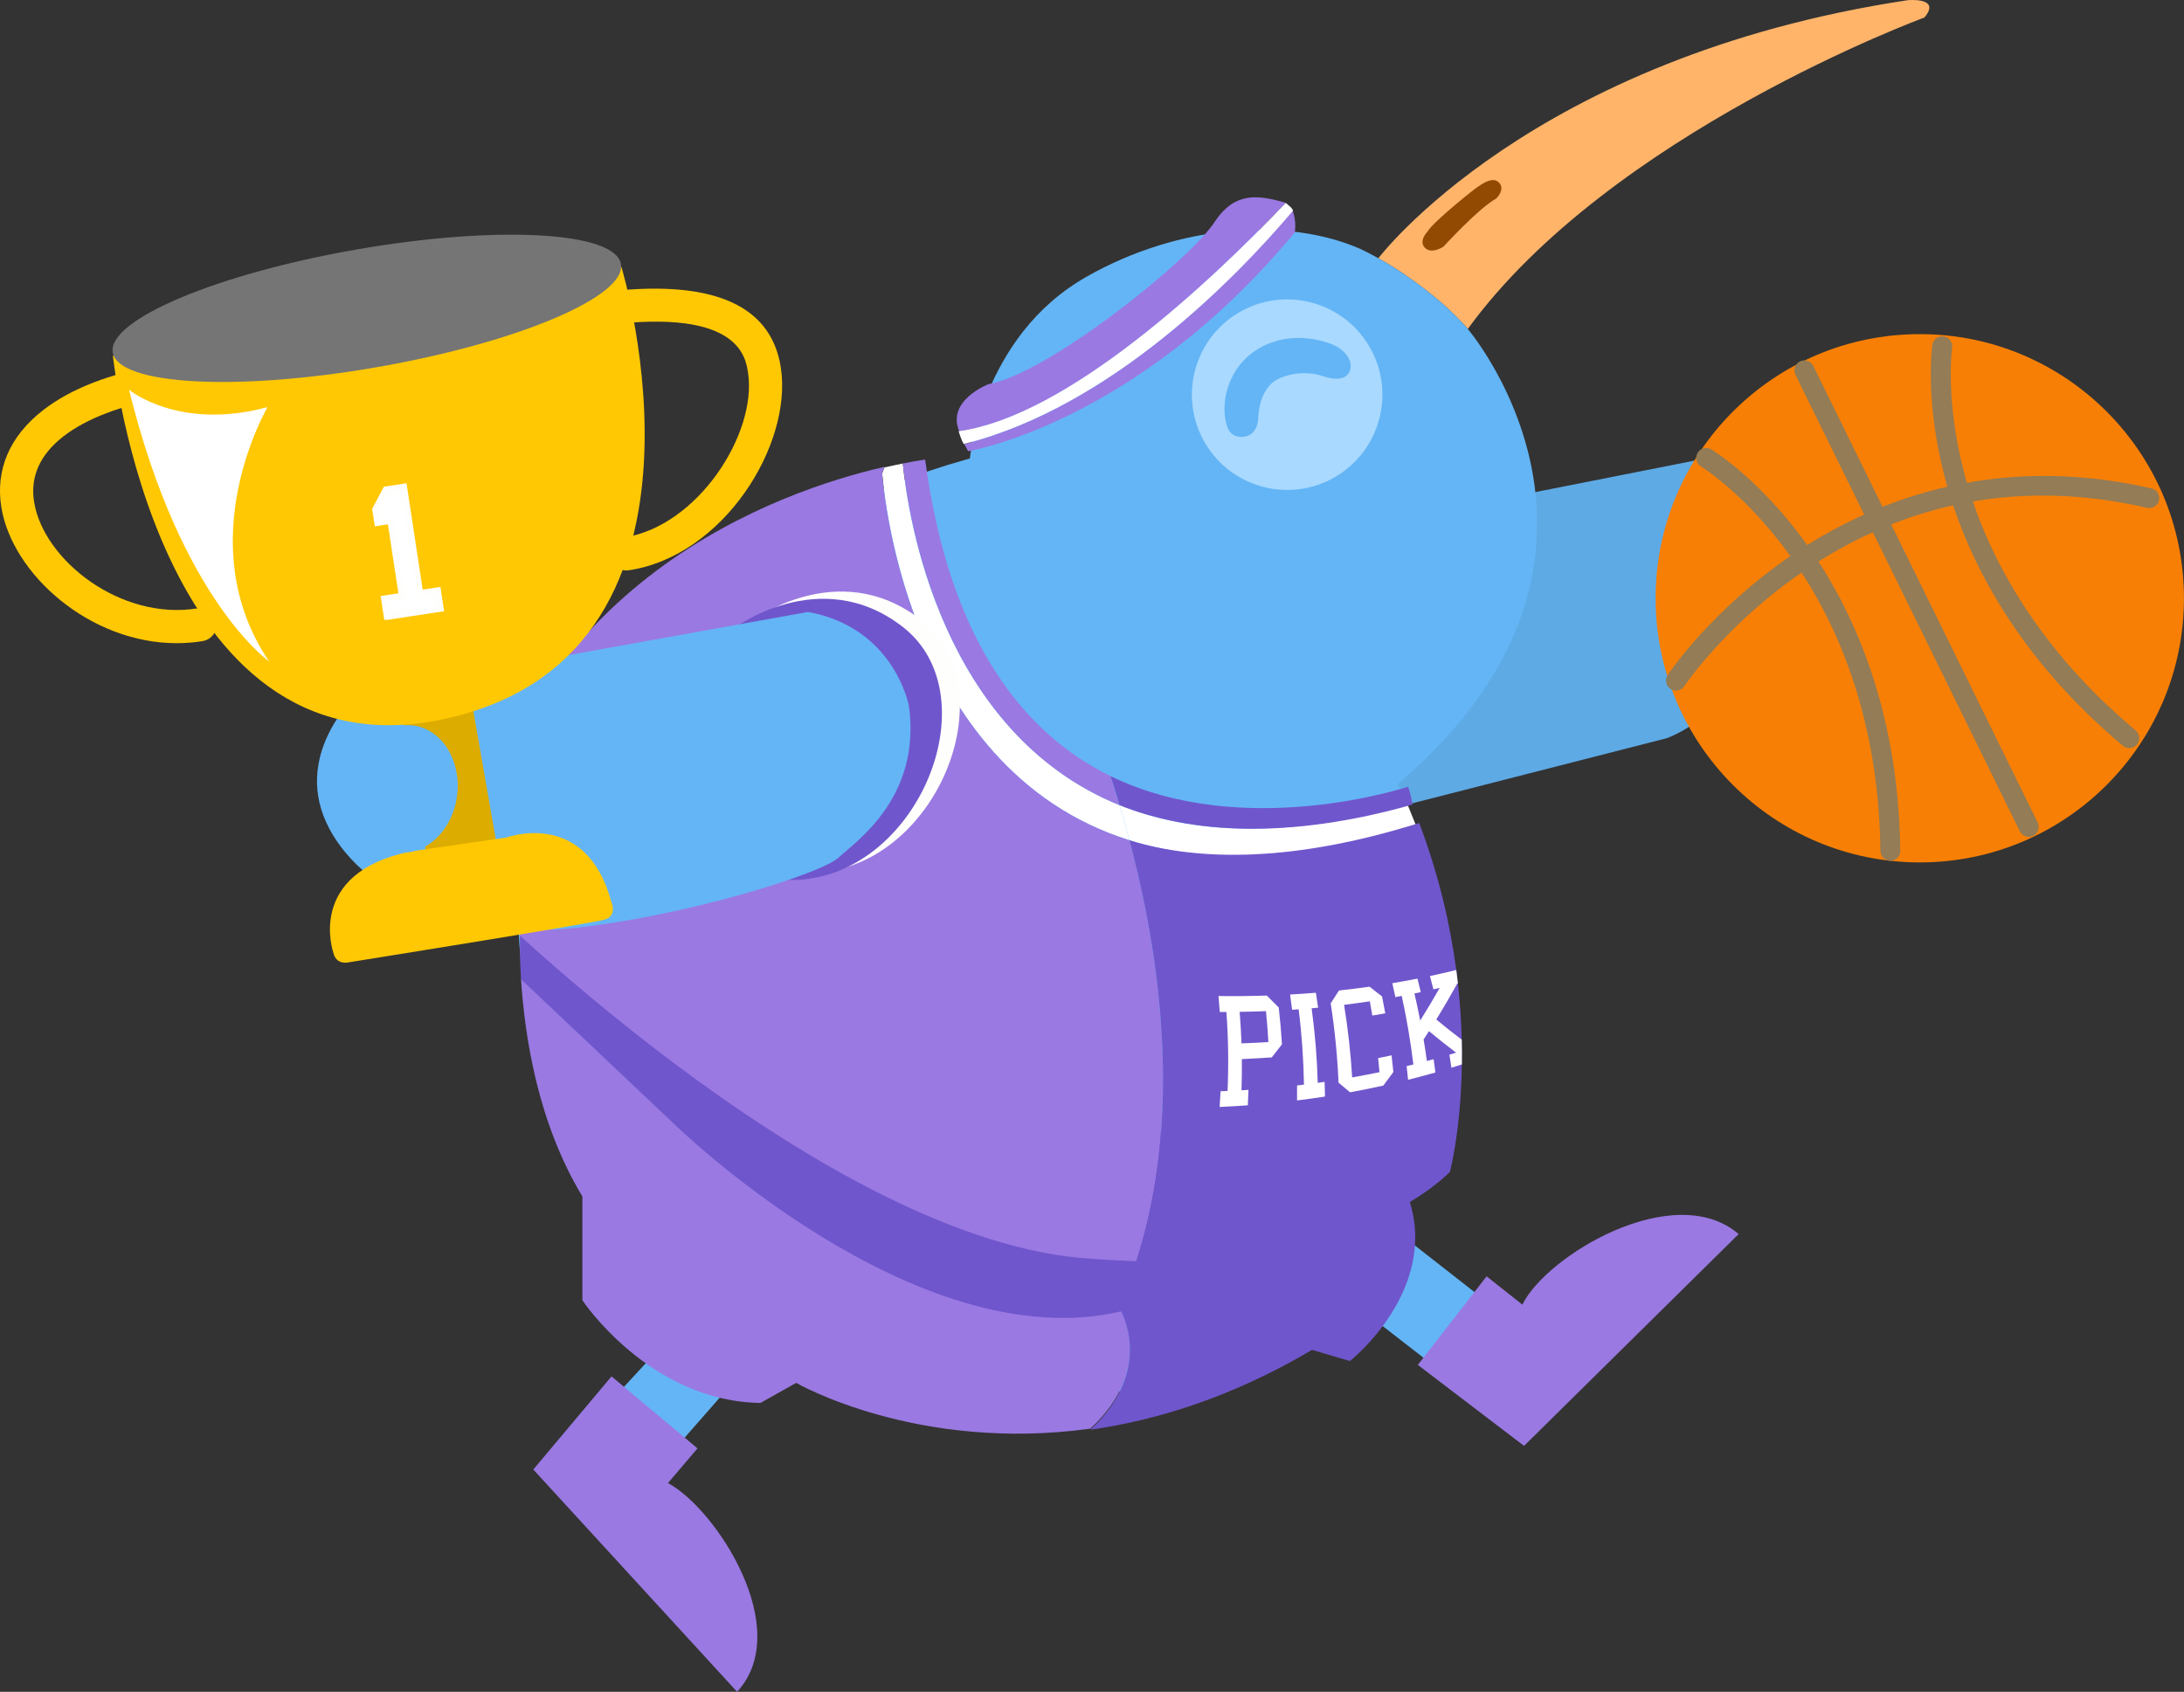 <?xml version="1.0" encoding="UTF-8"?>
<svg id="Ebene_2" xmlns="http://www.w3.org/2000/svg" viewBox="0 0 551.43 427.2">
  <rect x="0" y="0" width="551.43" height="427.2" fill="#333333" stroke="none"/>
  <defs>
    <style>
      .cls-1 {
        fill: #757575;
      }

      .cls-2 {
        fill: #ddac00;
      }

      .cls-3 {
        fill: #9a79e2;
      }

      .cls-4 {
        fill: #ffc803;
      }

      .cls-5 {
        fill: #64b5f6;
      }

      .cls-6, .cls-7 {
        fill: #fff;
      }

      .cls-7 {
        stroke: #fefefc;
        stroke-miterlimit: 10;
        stroke-width: 1.67px;
      }

      .cls-8 {
        fill: #f77f06;
      }

      .cls-9 {
        fill: #937c56;
      }

      .cls-10 {
        fill: #fefefc;
      }

      .cls-11 {
        fill: #924901;
      }

      .cls-12 {
        fill: #64b5f5;
      }

      .cls-13 {
        fill: #7056cc;
      }

      .cls-14 {
        fill: #ffb46a;
      }

      .cls-15 {
        fill: #5eaae5;
      }

      .cls-16 {
        fill: #a9d9ff;
      }
    </style>
  </defs>
  <g id="Bastketball">
    <path class="cls-15" d="M384.56,124.87l73.13-14.46s8.74-.85,7.47,5.22c-1.27,6.06-16.91,60.04-44.26,70.76l-65.54,16.77s-19.17-10.53-11.56-18.29c7.61-7.75,29.66-14.39,27.97-46.81-.99-2.96,9.12-12.49,12.78-13.19Z"/>
    <path class="cls-14" d="M485.89,4.42s-79.33,29.17-115.28,78.63c-3.08-3.48-6.59-6.74-10.53-9.77-4.09-3.15-8.07-5.84-12.06-8.07,0,0,38.36-50.78,133.64-65.16,0,0,8.6-.84,4.23,4.37Z"/>
    <path class="cls-12" d="M388.08,132.23c0,3.96-.31,8.05-1.07,12.28-2.33,12.98-8.66,27.12-21.66,41.48-.02.02-.03.03-.05.06-3.59,3.95-7.68,7.92-12.33,11.89,0,0,25.65,54.83-8.32,106.7l32.47,25.41-14.32,15.42-18.84-14.61s-80.06,44.68-151.66,10l-23.21,26.46-14-14.48,19.17-20.72s-91.9-102.04-8.18-171.11c.28-.28,27.98-31.04,77.84-44.97.31-.09.63-.18.95-.27,0,0,.64-6.34,3.78-14.66.01-.05.03-.09.05-.13,3.59-9.51,10.46-21.57,23.34-29.72.7-.45,1.41-.88,2.15-1.3,23.99-13.68,51.19-14.95,69.13-7.17t.02.01c5.57,2.61,11.05,6.1,16.74,10.48,3.94,3.03,7.45,6.29,10.53,9.77,0,.01-.01.01-.01.02,0,0,16.73,19.59,17.48,47.23.02.44.02.88.02,1.32,0,.2-.01.4-.01.61Z"/>
    <g id="Layer_80">
      <g>
        <path class="cls-3" d="M283.06,331c-52.15,12.26-113.04-47.5-113.04-47.5,0,0-25.37-23.82-38.48-36.36.99,15.22,4.37,36.51,15.5,54.97v26.22s16.91,25.51,44.96,25.93l9.02-5.07s30.44,17.62,74.28,11.56c16.21-14.94,7.75-29.74,7.75-29.74Z"/>
        <path class="cls-13" d="M355.79,302.95l-8.32-10.71s-176.61-12.26-215.79-64.69c0,0-.85,8.03-.14,19.73,13.25,12.54,38.48,36.36,38.48,36.36,0,0,60.89,59.76,113.04,47.5,0,0,8.46,14.8-7.75,29.88,16.91-2.4,35.94-8.32,55.96-20.16l9.58,2.82c.14-.14,22.41-17.76,14.94-40.73Z"/>
      </g>
    </g>
    <g id="Layer_82">
      <g>
        <path class="cls-6" d="M285.18,212.18c-.85-3.24-1.69-6.2-2.54-8.88-45.1-18.32-53.42-72.73-54.69-86.26-1.27.28-2.82.56-4.65.99l-.56,1.55c.14-.14,4.51,74.42,62.44,92.6Z"/>
        <path class="cls-3" d="M282.64,203.3c-.85-2.68-1.55-5.07-2.26-7.33-21.28-10.43-40.59-33.26-46.79-79.92,0,0-2.11.28-5.64.99,1.41,13.53,9.58,67.94,54.69,86.26Z"/>
        <path class="cls-3" d="M285.18,212.18c-57.93-18.18-62.44-92.74-62.44-92.74l.56-1.55c-25.93,5.92-92.74,28.75-105.01,106.13,0,0,86.68,87.11,154.2,93.59,5.07.42,9.73.7,14.38.85,12.26-37.63,5.5-79.35-1.69-106.27Z"/>
        <path class="cls-6" d="M282.64,203.3c.85,2.68,1.69,5.64,2.54,8.88,18.32,5.78,41.86,5.78,72.31-3.81-.7-1.69-1.41-3.52-2.11-5.22-31.15,8.88-54.83,7.33-72.73.14Z"/>
        <path class="cls-13" d="M369.1,268.78c-.23,16.7-3.02,27.12-3.02,27.12,0,0-22.26,24.24-79.21,22.69,1.85-5.71,3.27-11.5,4.31-17.32.33-1.8.62-3.6.87-5.4.05-.36.1-.73.15-1.09.1-.71.19-1.42.27-2.13.23-1.93.43-3.86.59-5.79.04-.48.08-.95.11-1.43.06-.73.11-1.45.15-2.18.08-1.21.14-2.41.18-3.61.05-1.19.08-2.39.11-3.58.07-3.7.03-7.36-.11-10.98-.1-2.46-.23-4.88-.41-7.29-.08-1.03-.16-2.05-.25-3.07-.09-1.02-.19-2.04-.29-3.04h0c-.09-.85-.18-1.69-.27-2.52-.1-.84-.2-1.66-.3-2.49-.1-.82-.21-1.64-.32-2.46-.11-.81-.22-1.62-.34-2.43-.1-.64-.2-1.28-.29-1.92-.2-1.28-.4-2.54-.62-3.79-.74-4.38-1.58-8.59-2.47-12.58-.19-.84-.38-1.67-.56-2.49-.38-1.62-.76-3.2-1.15-4.74-.11-.47-.23-.93-.35-1.39-.23-.91-.47-1.81-.7-2.69,17.99,5.58,42.2,5.22,72.2-4.08.31-.09.63-.19.95-.29,5.01,13.25,7.86,25.83,9.36,37.12.15,1.14.29,2.28.41,3.39.56,5.04.86,9.8.97,14.21.05,2.17.06,4.25.03,6.25Z"/>
        <path class="cls-13" d="M356.64,203.16s-.42-2.68-1.13-4.51c0,0-41.3,13.81-75.12-2.68.7,2.26,1.55,4.65,2.26,7.33,17.9,7.19,42.71,8.74,74-.14Z"/>
      </g>
      <g id="Layer_81">
        <path class="cls-10" d="M189.62,156.93s21.85-16.63,42.71-.56c23.12,17.76,3.24,65.26-29.32,63.99l-13.39-63.43Z"/>
        <path class="cls-13" d="M185.1,158.76s21.85-16.63,42.71-.56c23.12,17.76,3.24,65.26-29.32,63.99l-13.39-63.43Z"/>
      </g>
    </g>
    <path class="cls-5" d="M203.99,154.53l-113.47,20.44s-16.37,14.54-8.2,32.58c8.17,18.04,34.56,29.85,62.89,26.75,28.33-3.1,62.16-13.67,66.53-17.76,4.37-4.09,20.86-15.08,17.76-38.2,0-.14-3.66-19.87-25.51-23.82Z"/>
    <g id="Layer_84">
      <path class="cls-4" d="M44.62,162.41c-21.95,0-41.54-17.43-44.28-34.32-1.54-9.49,2.1-17.96,10.53-24.51,6.98-5.43,17.02-9.33,29.02-11.27,2.29-.37,4.43,1.18,4.8,3.46.37,2.28-1.18,4.43-3.46,4.8-10.47,1.7-19.42,5.11-25.22,9.62-5.94,4.62-8.43,10.19-7.4,16.56,2.39,14.72,21.87,30,41.22,26.87,2.29-.37,4.43,1.18,4.8,3.46s-1.18,4.43-3.46,4.8c-2.2.36-4.39.53-6.55.53Z"/>
      <path class="cls-4" d="M158.16,144.04c-2.04,0-3.82-1.49-4.14-3.56-.34-2.29,1.23-4.42,3.52-4.76,18.59-2.8,33.65-26.18,31.33-41.59-.64-4.23-2.57-17.09-39.34-11.55-2.28.34-4.42-1.23-4.76-3.52-.34-2.29,1.23-4.42,3.52-4.76,29.89-4.5,46.33,1.75,48.87,18.58,2.94,19.54-14.53,47.53-38.37,51.12-.21.03-.42.05-.63.05Z"/>
      <rect class="cls-2" x="104.19" y="173.82" width="17.9" height="42.42" transform="translate(-31.82 22.34) rotate(-9.89)"/>
      <path class="cls-4" d="M28.51,89.84s10.99,105.85,82.03,92.04c76.53-14.94,46.37-114.45,46.37-114.45L28.51,89.84Z"/>
      <ellipse class="cls-1" cx="92.63" cy="77.85" rx="65.12" ry="15.08" transform="translate(-12 17.07) rotate(-9.89)"/>
      <path class="cls-4" d="M84.19,240.65s-7.19-20.16,19.45-25.65l24.24-3.52s20.16-7.47,26.5,16.35c0,0,1.55,3.38-1.69,4.37s-64.98,10.85-64.98,10.85c0,0-2.82.56-3.52-2.4Z"/>
      <path class="cls-6" d="M32.6,98.43s12.54,10.43,34.95,4.37c0,0-20.01,34.11.42,64.27,0-.14-22.27-15.36-35.38-68.64Z"/>
    </g>
    <path class="cls-11" d="M360.39,58.52s-2.26,2.28-.64,4.03c1.62,1.75,4.68-.24,4.68-.24,0,0,8.87-9.72,13.36-12.19,0,0,2.5-2.38.54-4.16-1.75-1.53-4.85,1.04-5.09,1.14-.36.09-11.61,9.06-12.83,11.41Z"/>
    <g id="headband">
      <path class="cls-3" d="M324.64,51.22c-7.19-2.11-12.83-2.68-17.76,4.51-5.92,9.58-42.14,38.62-57.37,41.3,0,0-10.57,4.09-7.33,11.84,27.48-3.66,63.85-38.06,82.45-57.65Z"/>
      <g>
        <path class="cls-3" d="M243.46,112.11c.42.7.56,1.13.99,1.83,0,0,42.43-6.91,82.45-55.25,0,0,.56-2.82-.56-5.5-13.95,16.63-45.81,49.61-82.88,58.92Z"/>
        <path class="cls-6" d="M326.47,53.19c-.28-.85-1.13-1.27-1.83-1.97-18.6,19.59-55.11,53.98-82.59,57.65.28.99.7,2.26,1.27,3.24,37.21-9.3,69.06-42.28,83.16-58.92Z"/>
      </g>
    </g>
    <g id="Layer_77">
      <g>
        <circle class="cls-8" cx="484.72" cy="151.07" r="66.7"/>
        <path class="cls-9" d="M477.29,217.37c-1.37,0-2.5-1.11-2.51-2.48-.82-69.54-44.85-96.84-45.3-97.1-1.19-.71-1.57-2.26-.86-3.45.72-1.19,2.26-1.57,3.45-.86.48.29,11.99,7.32,23.67,23.38,10.73,14.75,23.61,40.24,24.05,77.96.02,1.39-1.09,2.53-2.48,2.54,0,0-.02,0-.03,0Z"/>
        <path class="cls-9" d="M537.61,188.9c-.57,0-1.14-.19-1.61-.59-28.9-24.23-40.45-50.38-45.04-68.05-5-19.25-3.13-32.63-3.05-33.19.2-1.37,1.48-2.33,2.85-2.12,1.37.2,2.32,1.48,2.12,2.85h0c-.02.13-1.8,13.12,3.01,31.45,4.43,16.89,15.55,41.91,43.34,65.21,1.06.89,1.2,2.48.31,3.54-.5.59-1.21.9-1.93.9Z"/>
        <path class="cls-9" d="M512.24,211.31c-.93,0-1.82-.52-2.26-1.4l-56.66-115.29c-.61-1.25-.1-2.75,1.15-3.36,1.25-.61,2.75-.1,3.36,1.15l56.66,115.29c.61,1.25.1,2.75-1.15,3.36-.36.17-.73.26-1.11.26Z"/>
        <path class="cls-9" d="M423.16,174.38c-.48,0-.96-.14-1.39-.42-1.16-.77-1.47-2.32-.71-3.48.44-.67,11.08-16.54,31.48-30.4,18.87-12.82,49.92-26.14,90.7-16.75,1.35.31,2.2,1.66,1.89,3.01-.31,1.35-1.66,2.2-3.01,1.89-31.26-7.19-60.39-1.84-86.59,15.91-19.64,13.3-30.17,28.97-30.27,29.12-.48.73-1.28,1.12-2.1,1.12Z"/>
      </g>
    </g>
    <ellipse class="cls-5" cx="102.33" cy="199.18" rx="16.13" ry="13.19" transform="translate(-107.9 276.31) rotate(-82.95)"/>
    <path class="cls-16" d="M348.28,93.69c.75,2.86.94,5.81.6,8.69-.77,6.79-4.42,13.2-10.54,17.29-11.04,7.37-25.98,4.39-33.36-6.66-7.37-11.06-4.39-25.98,6.66-33.36,11.05-7.38,25.98-4.39,33.36,6.66,1.55,2.32,2.64,4.81,3.29,7.37Z"/>
    <path class="cls-12" d="M309.97,108.05s.82,2.64,4.15,2.23c3.33-.41,3.55-4.24,3.55-4.24,0,0-.18-8.32,5.64-10.62,5.85-2.43,10.83-.39,10.83-.39,0,0,5.25,1.96,6.62-1.22,1.22-3.09-1.96-5.62-3.23-6.3-1.49-.85-10.6-4.6-19.34.28-8.74,4.88-10.29,15.14-8.21,20.26Z"/>
    <path class="cls-3" d="M384.8,365.1l54.19-53.49c-16.35-13.94-48.6,5.47-54.61,17.82h0s-9.03-7.14-9.03-7.14l-17.37,22.36,26.82,20.45Z"/>
    <path class="cls-3" d="M134.65,371.07l51.46,56.13c14.53-15.82-5.34-46.24-17.46-52.71h0s7.46-8.76,7.46-8.76l-21.71-18.18-19.76,23.53Z"/>
    <path class="cls-7" d="M97.74,155.68l-.68-4.48,4.48-.68-2.9-19.07-3.31.5-.5-3.31,2.63-4.98,4.48-.68,4.08,26.86,4.48-.68.68,4.48-13.43,2.04Z"/>
    <g>
      <path class="cls-6" d="M307.94,279.51c.1-1.32.18-2.64.24-3.96.59-.02,1.18-.05,1.76-.07.29-6.59.2-13.25-.29-19.94-.56,0-1.11,0-1.67,0-.09-1.34-.2-2.69-.33-4.03,4.09.05,8.15.01,12.2-.12,1.01,1.02,2.01,2.02,3.01,3.01.36,3.11.63,6.21.82,9.3-.84,1.1-1.7,2.2-2.58,3.3-2.51.18-5.03.32-7.55.43.03,2.64,0,5.26-.09,7.88.59-.03,1.17-.07,1.76-.11-.04,1.3-.09,2.6-.16,3.9-2.37.17-4.75.31-7.13.42ZM313.46,263.46c2.27-.08,4.53-.18,6.79-.32-.14-2.6-.35-5.21-.61-7.82-2.21.09-4.43.15-6.65.18.22,2.66.38,5.31.47,7.95Z"/>
      <path class="cls-6" d="M327.49,277.87c.02-1.26.02-2.52,0-3.78.58-.07,1.16-.14,1.74-.21-.1-6.29-.54-12.64-1.34-19.02-.55.04-1.1.08-1.65.12-.15-1.28-.32-2.57-.51-3.85,2.18-.12,4.34-.27,6.51-.45.21,1.26.4,2.52.57,3.77-.55.05-1.09.1-1.64.15.86,6.32,1.37,12.6,1.54,18.83.58-.08,1.16-.16,1.74-.25.04,1.24.07,2.48.09,3.71-2.35.36-4.7.69-7.06.98Z"/>
      <path class="cls-6" d="M340.87,275.82c-.97-.8-1.94-1.61-2.91-2.44-.28-6.62-.93-13.3-1.98-20.02.71-1.09,1.41-2.17,2.09-3.25,2.58-.28,5.15-.6,7.72-.96,1.05.84,2.11,1.66,3.16,2.47.29,1.42.56,2.84.81,4.26-1.09.19-2.18.38-3.27.56-.2-1.2-.41-2.4-.63-3.6-2.16.33-4.33.62-6.5.89,1,6.15,1.68,12.26,2.04,18.33,2.31-.41,4.61-.85,6.9-1.32-.1-1.18-.22-2.37-.34-3.56,1.13-.22,2.26-.46,3.39-.7.17,1.41.32,2.81.46,4.21-.83,1.14-1.67,2.29-2.54,3.43-2.79.62-5.58,1.18-8.39,1.69Z"/>
      <path class="cls-6" d="M369.07,262.53c-2.14-1.61-4.28-3.31-6.43-5.1,1.89-3.06,3.65-6.09,5.3-9.07.05-.01.11-.03.16-.04-.12-1.11-.26-2.25-.41-3.39-2.2.55-4.42,1.06-6.65,1.53.3,1.12.6,2.24.88,3.36.53-.12,1.06-.24,1.59-.37-1.55,2.72-3.18,5.47-4.93,8.25-.44-2.28-.92-4.56-1.45-6.85.53-.11,1.07-.22,1.6-.33-.27-1.13-.55-2.27-.84-3.41-2.11.42-4.23.8-6.35,1.16.27,1.17.53,2.34.78,3.51.53-.1,1.07-.2,1.6-.3,1.27,5.8,2.24,11.58,2.94,17.31-.57.14-1.13.28-1.7.41.13,1.16.25,2.31.36,3.46,2.31-.58,4.61-1.2,6.9-1.85-.14-1.12-.29-2.24-.45-3.36-.57.16-1.14.31-1.7.46-.25-1.81-.52-3.62-.83-5.43.46-.71.92-1.41,1.36-2.11,2.29,1.91,4.57,3.72,6.85,5.44-.57.17-1.13.34-1.69.51.18,1.1.35,2.19.51,3.29.88-.27,1.75-.54,2.63-.83.03-2,.02-4.08-.03-6.25Z"/>
    </g>
  </g>
</svg>